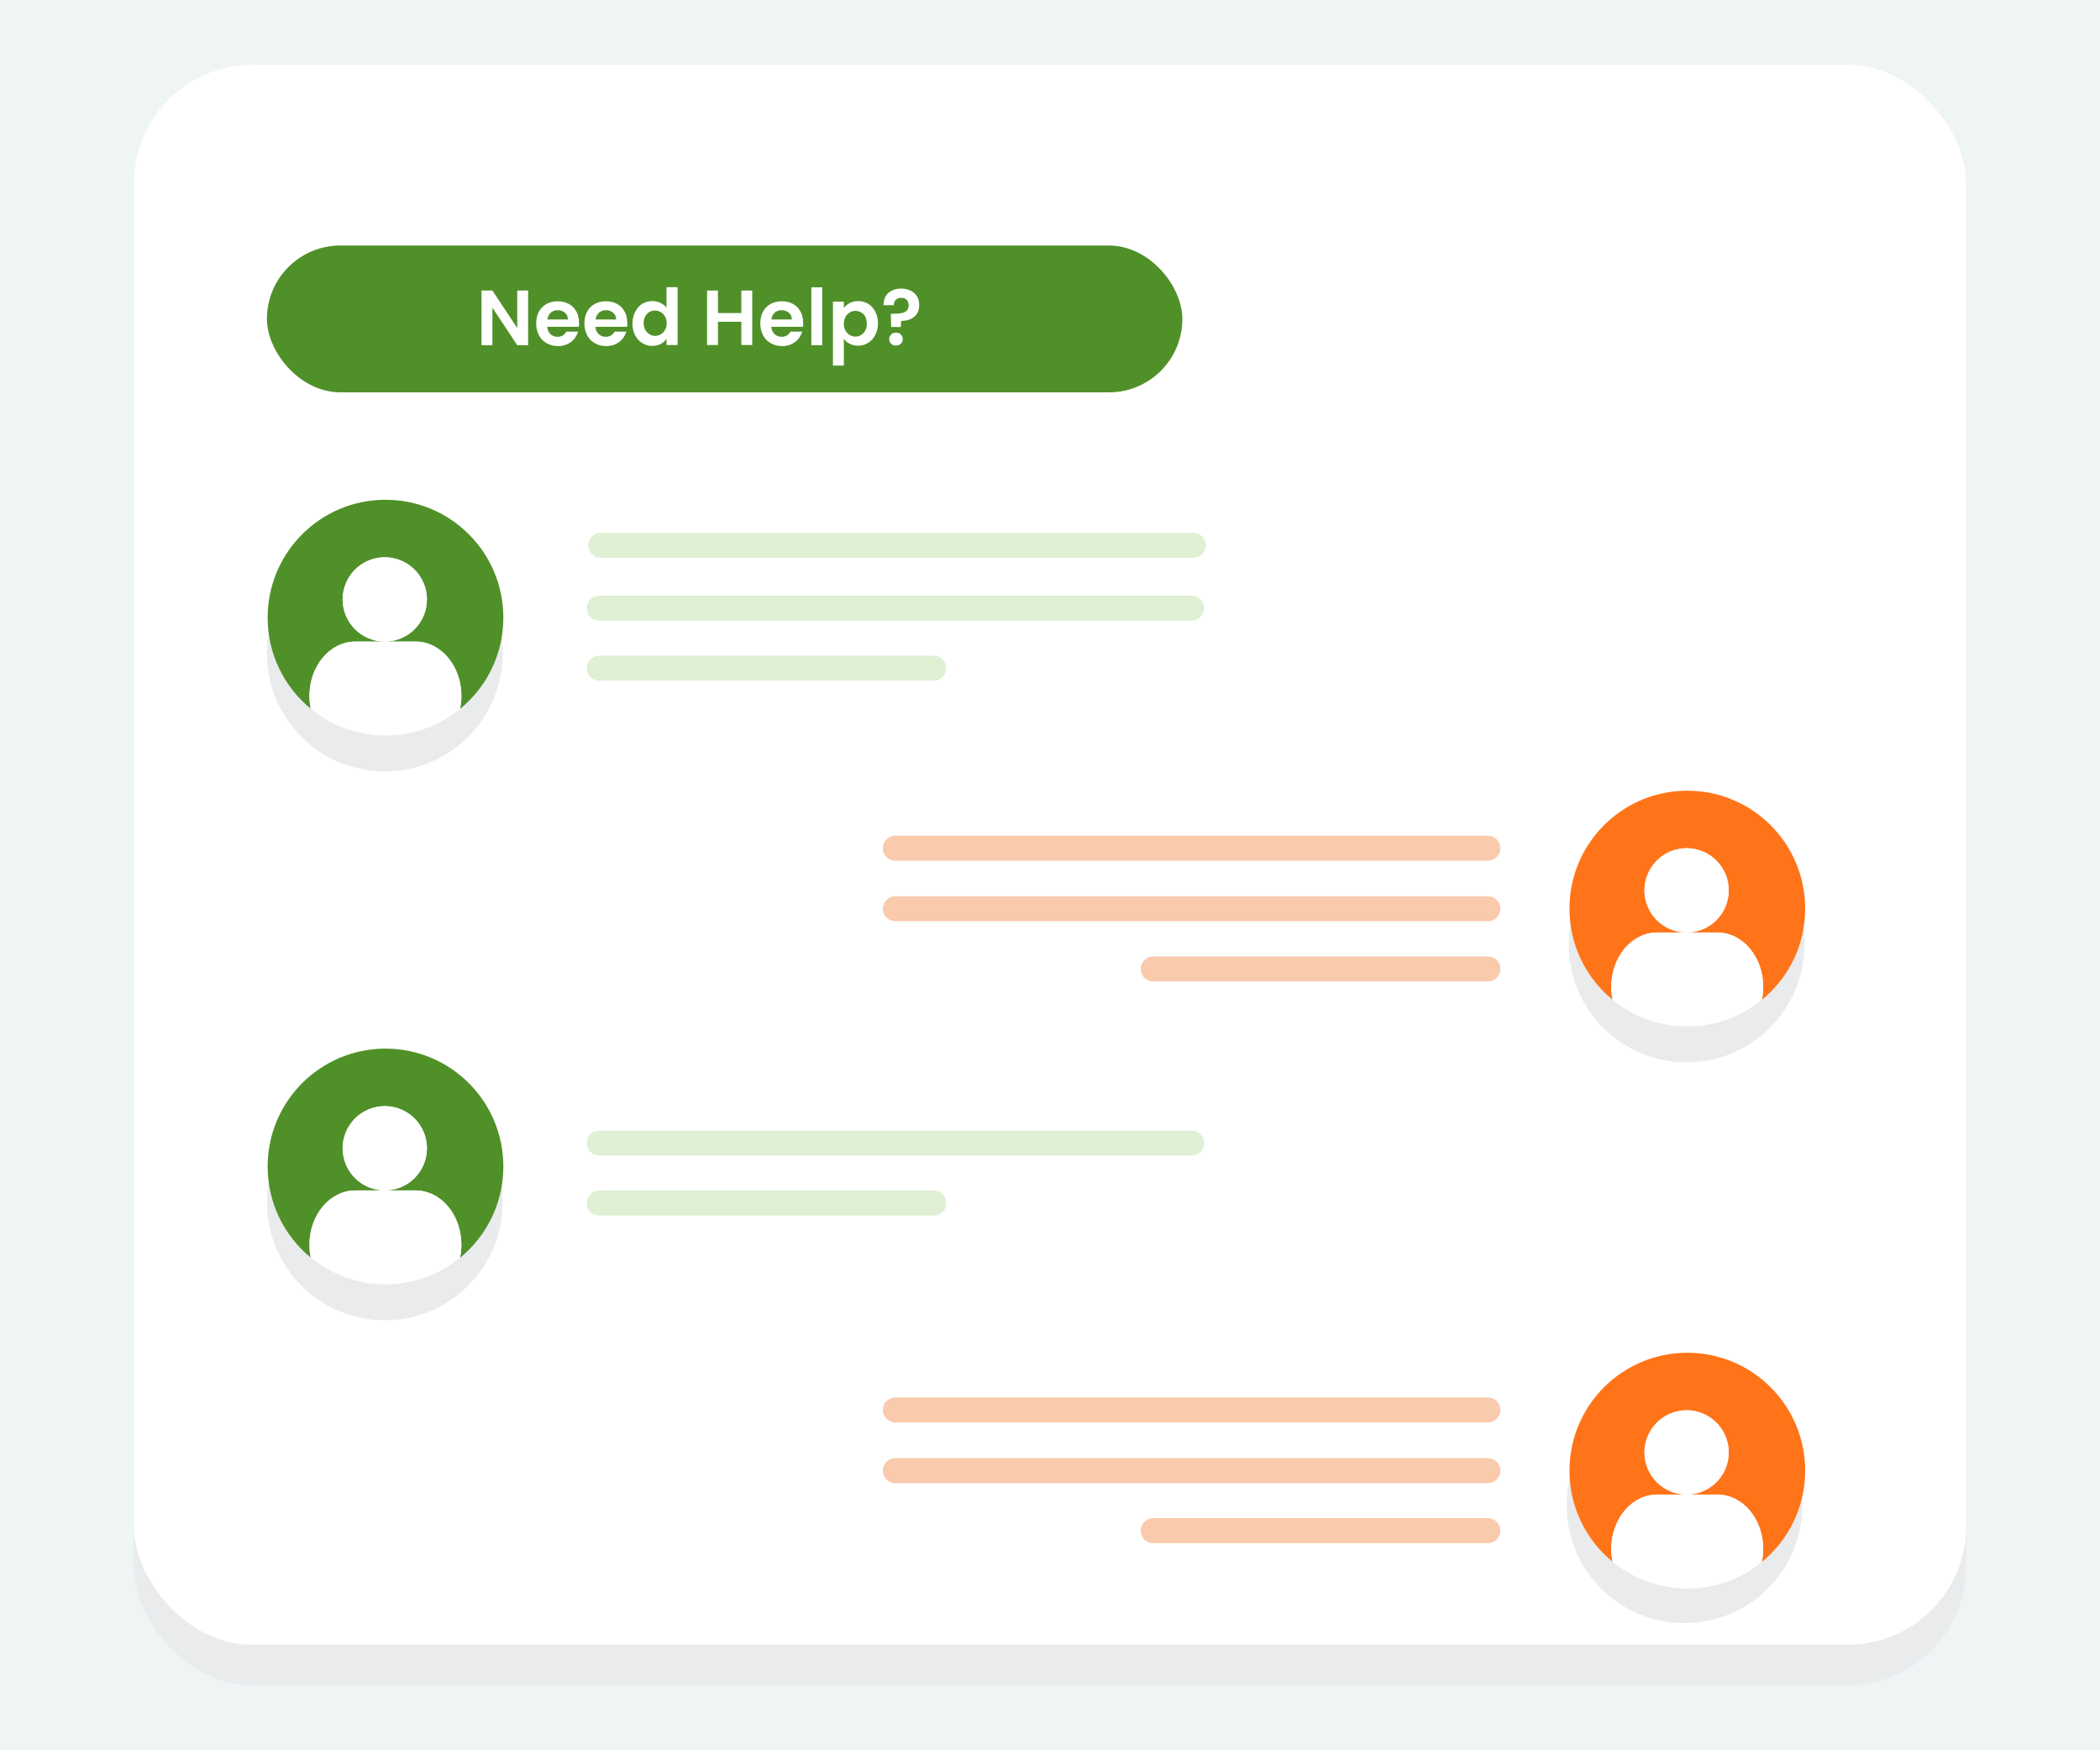 <?xml version="1.0" encoding="UTF-8"?><svg id="Layer_1" xmlns="http://www.w3.org/2000/svg" viewBox="0 0 1176 980"><rect y="-2.2" width="1176" height="984.4" fill="#eff4f5" stroke-width="0"/><rect x="75" y="59.002" width="1026.001" height="884.551" rx="66.208" ry="66.208" fill="#e9ebed" stroke-width="0"/><rect x="74.999" y="36.347" width="1026.001" height="884.551" rx="66.208" ry="66.208" fill="#fff" stroke-width="0"/><line x1="336.5" y1="305.322" x2="668.3" y2="305.322" fill="none" stroke="#dff0d5" stroke-linecap="round" stroke-linejoin="round" stroke-width="14"/><line x1="335.6" y1="340.522" x2="667.3" y2="340.522" fill="none" stroke="#dff0d5" stroke-linecap="round" stroke-linejoin="round" stroke-width="14"/><line x1="335.6" y1="374.122" x2="522.9" y2="374.122" fill="none" stroke="#dff0d5" stroke-linecap="round" stroke-linejoin="round" stroke-width="14"/><circle cx="943.3" cy="842.822" r="66" fill="#e9ebed" stroke-width="0"/><circle cx="944.5" cy="528.822" r="66" fill="#e9ebed" stroke-width="0"/><line x1="501.4" y1="474.922" x2="833.2" y2="474.922" fill="none" stroke="#facaad" stroke-linecap="round" stroke-linejoin="round" stroke-width="14"/><line x1="501.4" y1="508.822" x2="833.2" y2="508.822" fill="none" stroke="#facaad" stroke-linecap="round" stroke-linejoin="round" stroke-width="14"/><line x1="645.8" y1="542.523" x2="833.2" y2="542.523" fill="none" stroke="#facaad" stroke-linecap="round" stroke-linejoin="round" stroke-width="14"/><rect x="149.481" y="137.471" width="512.638" height="82.203" rx="41.101" ry="41.101" fill="#509029" stroke-width="0"/><line x1="335.6" y1="640.023" x2="667.3" y2="640.023" fill="none" stroke="#dff0d5" stroke-linecap="round" stroke-linejoin="round" stroke-width="14"/><line x1="335.6" y1="673.622" x2="522.9" y2="673.622" fill="none" stroke="#dff0d5" stroke-linecap="round" stroke-linejoin="round" stroke-width="14"/><line x1="501.4" y1="789.422" x2="833.2" y2="789.422" fill="none" stroke="#facaad" stroke-linecap="round" stroke-linejoin="round" stroke-width="14"/><line x1="501.4" y1="823.422" x2="833.2" y2="823.422" fill="none" stroke="#facaad" stroke-linecap="round" stroke-linejoin="round" stroke-width="14"/><line x1="645.8" y1="857.023" x2="833.2" y2="857.023" fill="none" stroke="#facaad" stroke-linecap="round" stroke-linejoin="round" stroke-width="14"/><path d="M1010.9,508.723c0,20.61-9.45,39.01-24.25,51.11.49-2.33.75-4.78.75-7.29,0-16.81-11.5-30.42-25.7-30.42h-17.2c13.03,0,23.6-10.57,23.6-23.6s-10.57-23.6-23.6-23.6-23.6,10.57-23.6,23.6,10.57,23.6,23.6,23.6h-16.5c-7.1,0-13.52,3.4-18.18,8.91-4.64,5.5-7.52,13.11-7.52,21.51,0,2.48.25,4.9.74,7.21-14.74-12.11-24.14-30.47-24.14-51.03,0-36.45,29.55-66,66-66s66,29.55,66,66Z" fill="#ff7418" stroke-width="0"/><circle cx="944.5" cy="498.522" r="23.6" transform="translate(-118.88 399.392) rotate(-22.5)" fill="#fff" stroke-width="0"/><path d="M987.4,552.542c0,2.51-.26,4.96-.75,7.29-11.38,9.31-25.91,14.89-41.75,14.89s-30.47-5.62-41.86-14.97c-.49-2.31-.74-4.73-.74-7.21,0-8.4,2.88-16.01,7.52-21.51,4.66-5.51,11.08-8.91,18.18-8.91h33.7c14.2,0,25.7,13.61,25.7,30.42Z" fill="#fff" stroke-width="0"/><circle cx="215.481" cy="365.922" r="66" fill="#e9ebed" stroke-width="0"/><path d="M281.881,345.822c0,20.61-9.45,39.01-24.25,51.11.49-2.33.75-4.78.75-7.29,0-16.81-11.5-30.42-25.7-30.42h-17.2c13.03,0,23.6-10.57,23.6-23.6s-10.57-23.6-23.6-23.6-23.6,10.57-23.6,23.6,10.57,23.6,23.6,23.6h-16.5c-7.1,0-13.52,3.4-18.18,8.91-4.64,5.5-7.52,13.11-7.52,21.51,0,2.48.25,4.9.74,7.21-14.74-12.11-24.14-30.47-24.14-51.03,0-36.45,29.55-66,66-66s66,29.55,66,66Z" fill="#509029" stroke-width="0"/><circle cx="215.481" cy="335.622" r="23.6" transform="translate(-112.034 108.009) rotate(-22.5)" fill="#fff" stroke-width="0"/><path d="M258.381,389.642c0,2.51-.26,4.96-.75,7.29-11.38,9.31-25.91,14.89-41.75,14.89s-30.47-5.62-41.86-14.97c-.49-2.31-.74-4.73-.74-7.21,0-8.4,2.88-16.01,7.52-21.51,4.66-5.51,11.08-8.91,18.18-8.91h33.7c14.2,0,25.7,13.61,25.7,30.42Z" fill="#fff" stroke-width="0"/><circle cx="215.481" cy="673.232" r="66" fill="#e9ebed" stroke-width="0"/><path d="M281.881,653.133c0,20.61-9.45,39.01-24.25,51.11.49-2.33.75-4.78.75-7.29,0-16.81-11.5-30.42-25.7-30.42h-17.2c13.03,0,23.6-10.57,23.6-23.6s-10.57-23.6-23.6-23.6-23.6,10.57-23.6,23.6,10.57,23.6,23.6,23.6h-16.5c-7.1,0-13.52,3.4-18.18,8.91-4.64,5.5-7.52,13.11-7.52,21.51,0,2.48.25,4.9.74,7.21-14.74-12.11-24.14-30.47-24.14-51.03,0-36.45,29.55-66,66-66s66,29.55,66,66Z" fill="#509029" stroke-width="0"/><circle cx="215.481" cy="642.932" r="23.6" transform="translate(-229.637 131.401) rotate(-22.5)" fill="#fff" stroke-width="0"/><path d="M258.381,696.952c0,2.51-.26,4.96-.75,7.29-11.38,9.31-25.91,14.89-41.75,14.89s-30.47-5.62-41.86-14.97c-.49-2.31-.74-4.73-.74-7.21,0-8.4,2.88-16.01,7.52-21.51,4.66-5.51,11.08-8.91,18.18-8.91h33.7c14.2,0,25.7,13.61,25.7,30.42Z" fill="#fff" stroke-width="0"/><path d="M1010.9,823.422c0,20.61-9.45,39.01-24.25,51.11.49-2.33.75-4.78.75-7.29,0-16.81-11.5-30.42-25.7-30.42h-17.2c13.03,0,23.6-10.57,23.6-23.6s-10.57-23.6-23.6-23.6-23.6,10.57-23.6,23.6,10.57,23.6,23.6,23.6h-16.5c-7.1,0-13.52,3.4-18.18,8.91-4.64,5.5-7.52,13.11-7.52,21.51,0,2.48.25,4.9.74,7.21-14.74-12.11-24.14-30.47-24.14-51.03,0-36.45,29.55-66,66-66s66,29.55,66,66Z" fill="#ff7418" stroke-width="0"/><circle cx="944.5" cy="813.222" r="23.6" transform="translate(-239.311 423.347) rotate(-22.5)" fill="#fff" stroke-width="0"/><path d="M987.4,867.242c0,2.51-.26,4.96-.75,7.29-11.38,9.31-25.91,14.89-41.75,14.89s-30.47-5.62-41.86-14.97c-.49-2.31-.74-4.73-.74-7.21,0-8.4,2.88-16.01,7.52-21.51,4.66-5.51,11.08-8.91,18.18-8.91h33.7c14.2,0,25.7,13.61,25.7,30.42Z" fill="#fff" stroke-width="0"/><g isolation="isolate"><path d="M295.75,193.272h-6.1l-13.9-21v21h-6.1v-30.6h6.1l13.9,21v-21h6.1v30.6Z" fill="#fff" stroke-width="0"/><path d="M324.15,182.972h-17.7c.1,1.8.8,3.1,1.8,4.1,1.1,1,2.4,1.5,4,1.5,2.3,0,3.9-1,4.9-2.9h6.6c-.7,2.3-2,4.3-4,5.8s-4.4,2.3-7.3,2.3c-2.3,0-4.4-.5-6.3-1.6-1.9-1-3.3-2.5-4.3-4.4s-1.6-4.1-1.6-6.6.5-4.7,1.5-6.6c1-1.9,2.5-3.4,4.3-4.4s4-1.5,6.3-1.5,4.4.5,6.2,1.5,3.2,2.4,4.2,4.2,1.5,3.9,1.5,6.3c.1.8.1,1.6-.1,2.3ZM318.05,178.872c0-1.6-.6-2.8-1.7-3.8-1.1-.9-2.5-1.4-4.1-1.4-1.5,0-2.8.5-3.8,1.4s-1.7,2.2-1.9,3.8h11.5Z" fill="#fff" stroke-width="0"/><path d="M351.15,182.972h-17.7c.1,1.8.8,3.1,1.8,4.1,1.1,1,2.4,1.5,4,1.5,2.3,0,3.9-1,4.9-2.9h6.6c-.7,2.3-2,4.3-4,5.8s-4.4,2.3-7.3,2.3c-2.3,0-4.4-.5-6.3-1.6-1.9-1-3.3-2.5-4.3-4.4s-1.6-4.1-1.6-6.6.5-4.7,1.5-6.6c1-1.9,2.5-3.4,4.3-4.4s4-1.5,6.3-1.5,4.4.5,6.2,1.5,3.2,2.4,4.2,4.2,1.5,3.9,1.5,6.3c.1.8.1,1.6-.1,2.3ZM345.05,178.872c0-1.6-.6-2.8-1.7-3.8-1.1-.9-2.5-1.4-4.1-1.4-1.5,0-2.8.5-3.8,1.4s-1.7,2.2-1.9,3.8h11.5Z" fill="#fff" stroke-width="0"/><path d="M355.75,174.472c1-1.9,2.3-3.4,4-4.4s3.6-1.5,5.6-1.5c1.6,0,3.1.3,4.5,1s2.6,1.6,3.4,2.7v-11.5h6.2v32.4h-6.2v-3.5c-.8,1.2-1.8,2.2-3.2,2.9-1.4.7-3,1.1-4.8,1.1-2,0-3.9-.5-5.6-1.6-1.7-1-3-2.5-4-4.4s-1.5-4.1-1.5-6.6c.1-2.5.6-4.7,1.6-6.6ZM372.45,177.272c-.6-1.1-1.4-1.9-2.4-2.5s-2.1-.9-3.2-.9-2.2.3-3.2.8c-1,.6-1.7,1.4-2.3,2.4-.6,1.1-.9,2.3-.9,3.8s.3,2.7.9,3.8,1.4,1.9,2.4,2.5,2,.9,3.1.9,2.2-.3,3.2-.9c1-.6,1.8-1.4,2.4-2.5s.9-2.3.9-3.8c0-1.2-.3-2.5-.9-3.6Z" fill="#fff" stroke-width="0"/><path d="M421.25,162.672v30.5h-6.1v-13h-13.1v13h-6.1v-30.5h6.1v12.6h13.1v-12.6h6.1Z" fill="#fff" stroke-width="0"/><path d="M449.65,182.972h-17.7c.1,1.8.8,3.1,1.8,4.1,1.1,1,2.4,1.5,4,1.5,2.3,0,3.9-1,4.9-2.9h6.6c-.7,2.3-2,4.3-4,5.8s-4.4,2.3-7.3,2.3c-2.3,0-4.4-.5-6.3-1.6-1.9-1-3.3-2.5-4.3-4.4s-1.6-4.1-1.6-6.6.5-4.7,1.5-6.6c1-1.9,2.5-3.4,4.3-4.4s4-1.5,6.3-1.5,4.4.5,6.2,1.5c1.8,1,3.2,2.4,4.2,4.2s1.5,3.9,1.5,6.3c.1.8,0,1.6-.1,2.3ZM443.45,178.872c0-1.6-.6-2.8-1.7-3.8-1.1-.9-2.5-1.4-4.1-1.4-1.5,0-2.8.5-3.8,1.4s-1.7,2.2-1.9,3.8h11.5Z" fill="#fff" stroke-width="0"/><path d="M460.45,160.872v32.4h-6.1v-32.4h6.1Z" fill="#fff" stroke-width="0"/><path d="M475.85,169.672c1.4-.7,3-1.1,4.7-1.1,2.1,0,3.9.5,5.6,1.5s3,2.5,4,4.4,1.5,4.1,1.5,6.5c0,2.5-.5,4.7-1.5,6.6-1,1.9-2.3,3.4-4,4.4-1.7,1.1-3.6,1.6-5.6,1.6-1.8,0-3.3-.4-4.7-1.1s-2.5-1.6-3.3-2.8v15h-6.1v-35.8h6.1v3.5c.8-1,1.9-1.9,3.3-2.7ZM484.55,177.272c-.6-1.1-1.4-1.9-2.4-2.4-1-.6-2-.8-3.2-.8-1.1,0-2.2.3-3.1.9-1,.6-1.8,1.4-2.4,2.5s-.9,2.3-.9,3.8.3,2.7.9,3.8,1.4,1.9,2.4,2.5,2,.9,3.1.9,2.2-.3,3.2-.9c1-.6,1.8-1.4,2.4-2.5s.9-2.4.9-3.9c-.1-1.6-.4-2.9-.9-3.9Z" fill="#fff" stroke-width="0"/><path d="M511.95,164.072c1.9,1.6,2.8,3.9,2.8,6.8s-.9,5-2.8,6.5c-1.8,1.5-4.3,2.3-7.3,2.3l-.2,3.4h-5.4l-.2-7.4h2c2.5,0,4.5-.3,5.9-1s2.1-1.9,2.1-3.7c0-1.3-.4-2.3-1.1-3.1s-1.8-1.1-3-1.1c-1.3,0-2.4.4-3.1,1.1-.7.7-1.1,1.7-1.1,3h-5.8c0-1.8.4-3.4,1.1-4.8s1.9-2.5,3.5-3.3c1.5-.8,3.3-1.2,5.4-1.2,2.9.1,5.4.9,7.2,2.5ZM499.05,192.472c-.7-.7-1.1-1.5-1.1-2.6,0-1,.4-1.9,1.1-2.6.7-.7,1.6-1,2.7-1s2,.3,2.7,1,1.1,1.5,1.1,2.6c0,1-.4,1.9-1.1,2.6s-1.6,1-2.7,1c-1.1.1-2-.3-2.7-1Z" fill="#fff" stroke-width="0"/></g></svg>